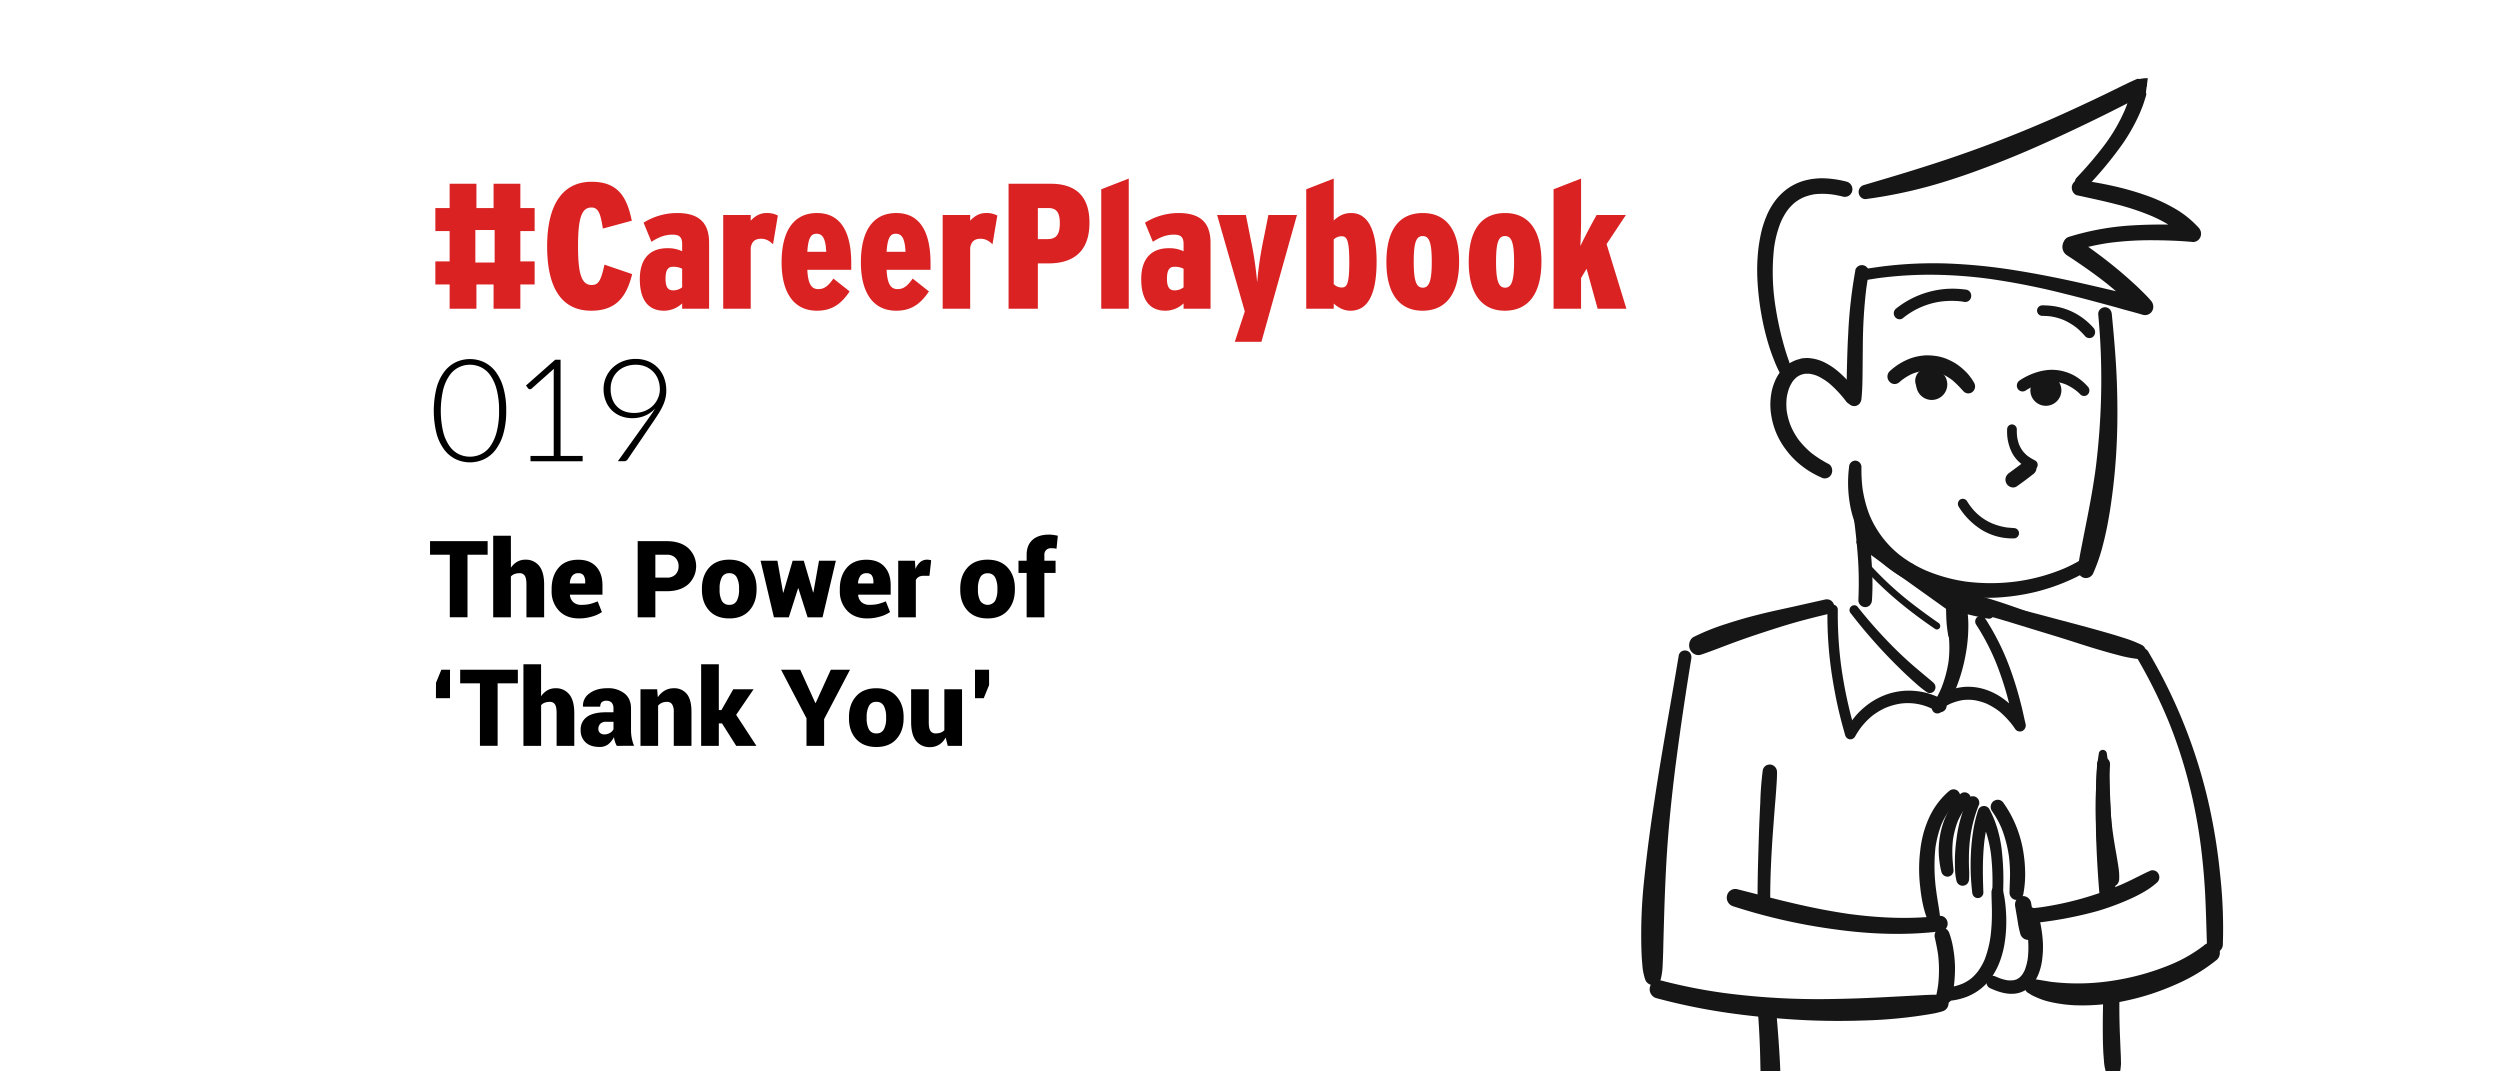 <svg xmlns="http://www.w3.org/2000/svg" id="Layer_1" data-name="Layer 1" viewBox="0 0 1400 600"><path id="White" d="M0 0h1400v600H0z" style="fill:#fff"/><path d="M291.4 159.3v13.6h-15v-13.6h-9.6v13.6h-15v-13.6h-8v-12.9h8v-17h-8v-12.9h8v-13.61h15v13.61h9.6v-13.61h15v13.61h8v12.9h-8v17h8v12.9ZM277 128.8h-10.8V147H277ZM331.1 174c-16.4 0-24.7-12.5-24.7-36 0-24.3 9.3-36.21 24.9-36.21 14.7 0 19.8 8.41 22.5 21.81l-16.2 4.4c-1.2-7.8-2.3-11.8-6.4-11.8-5.4 0-7.5 5.7-7.5 21.6 0 16.1 2.1 21.8 7.7 21.8 3.9 0 5.2-2.8 7.1-11.4l15.5 5.3c-3.1 12.7-9 20.5-22.9 20.5ZM382 172.9v-3a14.83 14.83 0 0 1-10.1 4.1c-8.7 0-13.6-5.8-13.6-17.7 0-11.5 5.7-17.3 15.4-17.3a18.38 18.38 0 0 1 8.3 1.7v-4.1c0-3.8-1.6-5.2-5.3-5.2-4.1 0-7.5 1.2-11.9 4l-4.4-10.7a35.51 35.51 0 0 1 18.8-5.4c12.3 0 17.9 5.5 17.9 16.7v36.9Zm0-22.4a10.58 10.58 0 0 0-5.2-1.1c-2.7 0-4.1 1.8-4.1 6.7 0 4.4 1.2 6.5 4.2 6.5a8 8 0 0 0 5.1-1.7ZM432.9 136.8c-2-1.9-3.9-3.1-6.7-3.1-3.1 0-5.2 1.3-5.8 5.1v34.1H405v-52.5h15.4v3.2c2.4-2.6 5.2-4.3 8.8-4.3a12.91 12.91 0 0 1 6.4 1.4ZM452.1 151.1c.4 8.4 2.6 10.8 6.1 10.8 3.1 0 5.3-1.3 8.5-5.9l9.1 7.2c-4.4 6.5-9.4 10.8-18.3 10.8-13.1 0-19.8-10.3-19.8-27.1 0-18 7.1-27.6 19.8-27.6 12.4 0 19.2 9.3 19.2 28.1v3.7Zm5.1-20.2c-3.1 0-4.6 2.4-5.1 10.1h10.6c-.4-7.3-1.9-10.1-5.5-10.1ZM496.5 151.1c.4 8.4 2.6 10.8 6.1 10.8 3.1 0 5.3-1.3 8.5-5.9l9.1 7.2c-4.4 6.5-9.4 10.8-18.3 10.8-13.1 0-19.8-10.3-19.8-27.1 0-18 7.1-27.6 19.8-27.6 12.4 0 19.2 9.3 19.2 28.1v3.7Zm5.1-20.2c-3.1 0-4.6 2.4-5.1 10.1h10.6c-.4-7.3-1.9-10.1-5.5-10.1ZM555.8 136.8c-2-1.9-3.9-3.1-6.7-3.1-3.1 0-5.2 1.3-5.8 5.1v34.1h-15.4v-52.5h15.4v3.2c2.4-2.6 5.2-4.3 8.8-4.3a12.91 12.91 0 0 1 6.4 1.4ZM587.2 147.5h-6v25.4h-16.4v-70h23.6c12.5 0 21.7 5.61 21.7 21.81 0 16.59-9.5 22.79-22.9 22.79Zm-.3-31h-5.7v17.4h5.4c4.8 0 6.9-2.5 6.9-8.8s-1.9-8.6-6.6-8.6ZM616.7 172.9V106l15.4-6v72.9ZM662.8 172.9v-3a14.83 14.83 0 0 1-10.1 4.1c-8.71 0-13.61-5.8-13.61-17.7 0-11.5 5.7-17.3 15.41-17.3a18.38 18.38 0 0 1 8.3 1.7v-4.1c0-3.8-1.6-5.2-5.3-5.2-4.1 0-7.5 1.2-11.91 4l-4.4-10.7a35.55 35.55 0 0 1 18.81-5.4c12.3 0 17.9 5.5 17.9 16.7v36.9Zm0-22.4a10.58 10.58 0 0 0-5.2-1.1c-2.7 0-4.1 1.8-4.1 6.7 0 4.4 1.2 6.5 4.2 6.5a8 8 0 0 0 5.1-1.7ZM706.4 191.4h-14.9l5.59-17-15.5-54h16.11l2.59 13.1a194 194 0 0 1 3.71 24.7 202.35 202.35 0 0 1 3.7-24.8l2.6-13h16ZM756.29 174c-4 0-7-1.9-9.4-4v2.9h-15.4V106l15.4-6v23.5c2.61-2.4 5.4-4.2 9.81-4.2 8.9 0 14.2 8.7 14.2 27.1 0 19-5.2 27.6-14.61 27.6Zm-5-41.7a6.5 6.5 0 0 0-4.4 1.8v25a6.24 6.24 0 0 0 4.5 1.9c2.81 0 4.21-1.8 4.21-14.2 0-12.6-1.4-14.5-4.31-14.5ZM796.59 174c-12.7 0-20.2-9.3-20.2-27.2s7-27.5 20.4-27.5c12.91 0 20.31 9.3 20.31 27.2s-7.3 27.5-20.51 27.5Zm.1-41.8c-3.6 0-5 3.5-5 14.3s1.4 14.6 5.1 14.6c3.5 0 5-3.7 5-14.4 0-11.2-1.5-14.5-5.1-14.5ZM842.69 174c-12.7 0-20.2-9.3-20.2-27.2s7-27.5 20.4-27.5c12.9 0 20.31 9.3 20.31 27.2s-7.3 27.5-20.51 27.5Zm.1-41.8c-3.6 0-5 3.5-5 14.3s1.4 14.6 5.1 14.6c3.5 0 5-3.7 5-14.4 0-11.2-1.5-14.5-5.1-14.5ZM894.69 172.9l-6.2-22.4-3.1 5.2v17.2H870V106l15.4-6v24.1c0 4.1-.2 10.1-.4 13.7 1.5-3.1 4.1-8.3 6.9-13.4l2.2-4h16.4l-10.81 16.3 11.1 36.2Z" style="fill:#da2222"/><g id="_019" data-name="19"><path d="M283.48 230a45.82 45.82 0 0 1-1.6 12.88 27 27 0 0 1-4.36 9 17.67 17.67 0 0 1-6.46 5.3 18.76 18.76 0 0 1-15.78 0 17.78 17.78 0 0 1-6.44-5.3 26.58 26.58 0 0 1-4.34-9 53.29 53.29 0 0 1 0-25.76 26.58 26.58 0 0 1 4.34-9 17.78 17.78 0 0 1 6.44-5.3 18.76 18.76 0 0 1 15.78 0 17.67 17.67 0 0 1 6.46 5.3 27 27 0 0 1 4.36 9 45.82 45.82 0 0 1 1.6 12.88Zm-4 0a45.5 45.5 0 0 0-1.32-11.76 24.8 24.8 0 0 0-3.54-8 13.76 13.76 0 0 0-5.2-4.54 14.21 14.21 0 0 0-6.26-1.44 13.69 13.69 0 0 0-11.44 6 24.6 24.6 0 0 0-3.56 8 53.13 53.13 0 0 0 0 23.54 24.57 24.57 0 0 0 3.56 8 13.83 13.83 0 0 0 5.2 4.52 14.18 14.18 0 0 0 6.24 1.42 14.33 14.33 0 0 0 6.26-1.42 13.61 13.61 0 0 0 5.2-4.52 24.78 24.78 0 0 0 3.54-8 45.51 45.51 0 0 0 1.32-11.8ZM326.28 255.32v3h-29.2v-3h13V209.4q0-1.36.12-2.88l-12.48 11.08a1.28 1.28 0 0 1-1.12.36 1.58 1.58 0 0 1-.88-.48l-1.16-1.6 16.36-14.44h3v53.88ZM362.72 234.92l2.28-3.22c.69-1 1.32-2 1.88-2.94a15.89 15.89 0 0 1-5.64 4 17.8 17.8 0 0 1-7.08 1.42 17.61 17.61 0 0 1-6.42-1.14 14.91 14.91 0 0 1-5.1-3.26 14.72 14.72 0 0 1-3.36-5.1A17.71 17.71 0 0 1 338 218a16.54 16.54 0 0 1 1.36-6.74 16.32 16.32 0 0 1 3.76-5.38 17.53 17.53 0 0 1 5.7-3.58 19.44 19.44 0 0 1 7.22-1.3 18.22 18.22 0 0 1 6.9 1.28 15.61 15.61 0 0 1 5.4 3.62 16.67 16.67 0 0 1 3.52 5.6 20 20 0 0 1 1.26 7.26 19 19 0 0 1-.46 4.2 21.72 21.72 0 0 1-1.36 4 38.26 38.26 0 0 1-2.18 4.1q-1.29 2.1-2.92 4.5l-14.8 21.8a2.18 2.18 0 0 1-2 .92H346Zm-7.56-3.68a15.26 15.26 0 0 0 6.08-1.16 14 14 0 0 0 4.5-3 13.29 13.29 0 0 0 2.78-4.22 12.39 12.39 0 0 0 1-4.74 15.54 15.54 0 0 0-1-5.64 12.71 12.71 0 0 0-2.8-4.38 12.88 12.88 0 0 0-4.26-2.84 13.93 13.93 0 0 0-5.38-1 15.83 15.83 0 0 0-5.76 1 13.06 13.06 0 0 0-4.46 2.8 12.61 12.61 0 0 0-2.9 4.3 14.07 14.07 0 0 0-1 5.5 15.81 15.81 0 0 0 .94 5.62 11.38 11.38 0 0 0 6.88 6.9 15.56 15.56 0 0 0 5.38.86Z"/><g id="_000_Introduction" data-name="000_Introduction"><path d="M273.08 310.66H261.8v35h-9.91v-35h-11.07v-7.61h32.26ZM286.11 317.93a10.66 10.66 0 0 1 3.5-3.33 9 9 0 0 1 4.56-1.18 9.44 9.44 0 0 1 7.73 3.43q2.82 3.42 2.82 10.63v18.22h-9.91v-18.28q0-3.63-.93-5A3.21 3.21 0 0 0 291 321a8 8 0 0 0-2.91.48 5.19 5.19 0 0 0-2 1.36v22.86h-9.9V300h9.9ZM324.29 346.32q-7.21 0-11.3-4.37a15.53 15.53 0 0 1-4.08-11v-1.12q0-7.26 3.85-11.83t11.15-4.54q6.4 0 9.94 3.84t3.53 10.51V333h-18.16l-.06.17a6.14 6.14 0 0 0 1.85 4 6.4 6.4 0 0 0 4.62 1.54 20.24 20.24 0 0 0 4.74-.47 29.82 29.82 0 0 0 4.32-1.49l2.37 6a17.93 17.93 0 0 1-5.51 2.52 25.13 25.13 0 0 1-7.26 1.05Zm-.38-25.32a4.08 4.08 0 0 0-3.5 1.5 7.55 7.55 0 0 0-1.31 4.09l.06.15h8.55V326a6.59 6.59 0 0 0-.86-3.73 3.34 3.34 0 0 0-2.94-1.27ZM367 331.08v14.62h-9.9v-42.65h16.29q7.59 0 12 3.86a13.82 13.82 0 0 1 0 20.32q-4.46 3.86-12 3.85Zm0-7.61h6.39a6.46 6.46 0 0 0 4.92-1.78 6.32 6.32 0 0 0 1.7-4.55 6.58 6.58 0 0 0-1.68-4.66 6.42 6.42 0 0 0-4.94-1.82H367ZM393.08 329.56q0-7.15 4-11.64t11.28-4.5q7.26 0 11.31 4.5t4 11.64v.62q0 7.17-4 11.66t-11.25 4.48q-7.31 0-11.34-4.48t-4-11.66Zm9.9.62a13.1 13.1 0 0 0 1.24 6.25 4.44 4.44 0 0 0 4.24 2.27 4.38 4.38 0 0 0 4.16-2.28 13 13 0 0 0 1.26-6.24v-.62a13.07 13.07 0 0 0-1.26-6.2 4.41 4.41 0 0 0-4.22-2.36 4.36 4.36 0 0 0-4.18 2.34 13.17 13.17 0 0 0-1.24 6.18ZM455.33 331.73h.18l3.13-17.73h9.44l-7.45 31.7h-8.37l-5.16-16.23h-.18l-5.18 16.23h-8.35l-7.47-31.7h9.43l3.17 17.85h.17l5.19-17.85h6.24ZM485.68 346.32q-7.2 0-11.29-4.37a15.54 15.54 0 0 1-4.09-11v-1.12q0-7.26 3.86-11.83t11.14-4.54q6.42 0 9.95 3.84t3.53 10.51V333h-18.16l-.06.17a6.13 6.13 0 0 0 1.84 4 6.44 6.44 0 0 0 4.6 1.53 20.14 20.14 0 0 0 4.73-.47 29.82 29.82 0 0 0 4.32-1.49l2.38 6a18 18 0 0 1-5.51 2.52 25.25 25.25 0 0 1-7.24 1.06ZM485.3 321a4.09 4.09 0 0 0-3.5 1.5 7.63 7.63 0 0 0-1.3 4.09l.06.15h8.55V326a6.68 6.68 0 0 0-.86-3.73 3.34 3.34 0 0 0-2.95-1.27ZM520.49 322.44h-3.22a5.49 5.49 0 0 0-2.79.63 3.89 3.89 0 0 0-1.61 1.77v20.86H503V314h9.32l.35 4.66a9.57 9.57 0 0 1 2.63-3.87 5.85 5.85 0 0 1 3.84-1.37 7.16 7.16 0 0 1 1.2.09 7.74 7.74 0 0 1 1.12.26ZM537.74 329.56q0-7.15 4-11.64t11.28-4.5q7.26 0 11.31 4.5t4 11.64v.62q0 7.17-4 11.66t-11.26 4.48q-7.29 0-11.33-4.48t-4-11.66Zm9.91.62a13.1 13.1 0 0 0 1.24 6.25 5 5 0 0 0 8.4 0 13.15 13.15 0 0 0 1.25-6.24v-.62a13.2 13.2 0 0 0-1.25-6.2 4.41 4.41 0 0 0-4.22-2.32 4.35 4.35 0 0 0-4.18 2.34 13.17 13.17 0 0 0-1.24 6.18ZM574.92 345.7v-24.84h-4.57V314h4.57v-3.28c0-3.63 1.1-6.43 3.28-8.39s5.29-2.95 9.29-2.95a16.29 16.29 0 0 1 2.3.17c.77.1 1.64.26 2.59.45l-.73 7.29c-.55-.09-1-.17-1.44-.21a12.37 12.37 0 0 0-1.49-.08 3.93 3.93 0 0 0-2.87 1 3.66 3.66 0 0 0-1 2.75V314h6.27v6.86h-6.27v24.84ZM244.16 382.34l3-7.29H252V391h-7.88ZM290 382.66h-11.33v35h-9.9v-35H257.7v-7.61H290ZM303 389.93a10.47 10.47 0 0 1 3.5-3.33 9 9 0 0 1 4.55-1.18 9.46 9.46 0 0 1 7.74 3.43q2.81 3.42 2.81 10.63v18.22h-9.9v-18.28c0-2.42-.31-4.09-.94-5a3.19 3.19 0 0 0-2.84-1.37 8 8 0 0 0-2.9.48 5.19 5.19 0 0 0-2 1.36v22.81h-9.9V372H303ZM345.41 417.67a11.62 11.62 0 0 1-1-2.25 15.87 15.87 0 0 1-.6-2.64 12.17 12.17 0 0 1-3.18 4 7.66 7.66 0 0 1-4.94 1.51q-5 0-7.75-2.57a9 9 0 0 1-2.77-7 8.46 8.46 0 0 1 3.55-7.28q3.54-2.57 10.75-2.57h4.07v-2.25a4.56 4.56 0 0 0-1-3.11 3.78 3.78 0 0 0-3-1.08 3.63 3.63 0 0 0-2.57.8 3.39 3.39 0 0 0-.83 2.51h-9.61l-.06-.18a8.27 8.27 0 0 1 3.62-7.25q3.82-2.91 10.09-2.91a14.72 14.72 0 0 1 9.54 2.93q3.64 2.92 3.65 8.38v11.95a23.32 23.32 0 0 0 1.7 9Zm-7-6.41a6.11 6.11 0 0 0 3.21-.85 4.91 4.91 0 0 0 1.94-2v-4.21h-4a4.49 4.49 0 0 0-3.43 1.14 4.12 4.12 0 0 0-1.05 2.9 2.77 2.77 0 0 0 .92 2.18 3.42 3.42 0 0 0 2.44.84ZM368 386l.38 4.46a11.42 11.42 0 0 1 3.84-3.71 9.89 9.89 0 0 1 5.09-1.33 8.92 8.92 0 0 1 7.28 3.16q2.63 3.17 2.63 10.05v19.07h-9.91v-19.1a7.3 7.3 0 0 0-1-4.29 3.33 3.33 0 0 0-2.82-1.27 7 7 0 0 0-2.84.55 5.73 5.73 0 0 0-2.11 1.58v22.53h-9.87V386ZM404.33 405.11h-1.79v12.59h-9.9V372h9.9v25.63H404l6.62-11.63H422l-9.75 14.3 11.36 17.4h-11.32ZM456.59 393.68h.18l8.49-18.63H476l-14.49 27.65v15h-9.87v-15.44l-14.24-27.21h10.72ZM475.43 401.56q0-7.15 4-11.64t11.28-4.5q7.28 0 11.31 4.5t4 11.64v.62q0 7.17-4 11.66t-11.25 4.48q-7.29 0-11.34-4.48t-4-11.66Zm9.9.62a13.09 13.09 0 0 0 1.25 6.25 4.43 4.43 0 0 0 4.23 2.27 4.38 4.38 0 0 0 4.16-2.28 13 13 0 0 0 1.26-6.24v-.62a13.07 13.07 0 0 0-1.26-6.2 4.41 4.41 0 0 0-4.22-2.32 4.35 4.35 0 0 0-4.17 2.34 13.17 13.17 0 0 0-1.25 6.18ZM529.57 413a10.41 10.41 0 0 1-3.65 4 9.66 9.66 0 0 1-5.17 1.39 9.38 9.38 0 0 1-7.72-3.46q-2.79-3.45-2.8-10.69V386h9.88v18.23c0 2.48.31 4.18.95 5.09a3.33 3.33 0 0 0 2.94 1.38 8.17 8.17 0 0 0 2.79-.44 5.33 5.33 0 0 0 2.05-1.32V386h9.9v31.7h-8ZM553.89 383.66l-3 7.32H546v-15.93h7.88Z"/></g><path d="M1180.31 159.21c.1 0 .2.15.29.2a1.17 1.17 0 0 1-.29-.2Zm-65.08-2.89a.53.53 0 0 1 .24.05.53.53 0 0 0-.24-.05Zm40.4-20.74a5.61 5.61 0 0 0 1.88 7.39c7.62 4.95 15.09 10.15 22.27 15.79 1.74 1.45 3.48 2.85 5.16 4.3l-1.3-.3c-6.22-1.45-12.39-2.9-18.56-4.3-12.25-2.74-24.54-5.19-36.88-7.14a312.6 312.6 0 0 0-37.32-3.75 229.06 229.06 0 0 0-38.38 1.85c-3.18.45-6.36.9-9.5 1.45a2.92 2.92 0 0 0-1.78 1.45 3.19 3.19 0 0 0-.34 2.4 3.09 3.09 0 0 0 3.71 2.2c2.27-.4 4.49-.75 6.75-1.1a220.54 220.54 0 0 1 32-1.95 255.87 255.87 0 0 1 31.53 2.4 400.9 400.9 0 0 1 42.28 8.49c7.14 1.75 14.23 3.65 21.31 5.55 3.48.94 7 1.89 10.37 2.89 3.76 1 7.47 2 11.19 3.1a4.59 4.59 0 0 0 5.2-2.15 4.69 4.69 0 0 0 .63-2.45 5.14 5.14 0 0 0-1.35-3.34c-1.45-1.75-3-3.3-4.63-4.9s-3.18-3.15-4.87-4.65c-3.28-3-6.7-6-10.17-8.84q-10.63-8.7-22.08-16.29a4.22 4.22 0 0 0-2.51-.75 5.36 5.36 0 0 0-4.58 2.65Z" style="fill:#161616"/><path d="M1162.33 101.3a4.52 4.52 0 0 0-2 2.65c-.57 2.25.73 5 3 5.45 7 1.55 14 3 21 4.8a140.47 140.47 0 0 1 21 6.94 80.69 80.69 0 0 1 8.92 4.6h-3.28c-5.74 0-11.52.15-17.26.5a148.65 148.65 0 0 0-35.25 6.44 4.27 4.27 0 0 0-2.79 5.1 4 4 0 0 0 4.92 2.9 133.72 133.72 0 0 1 20.73-4.7 179.45 179.45 0 0 1 22.61-1.45c8 0 16.15.25 24.2 1a4.44 4.44 0 0 0 3.86-2.3 4.87 4.87 0 0 0-.68-5.64 55.18 55.18 0 0 0-13.4-10.8 94 94 0 0 0-17-7.69 159.19 159.19 0 0 0-17.79-5c-5.78-1.3-11.62-2.3-17.5-3.2l-1.16-.15a3.9 3.9 0 0 0-2.12.6Z" style="fill:#161616"/><path d="m1189.81 61.88-.14.3.14-.3Zm7.43-17.78a.36.36 0 0 0-.2 0c-4.24 1.75-8.38 3.9-12.53 5.9-4 2-8 3.9-12 5.8-7.72 3.64-15.48 7.24-23.29 10.69-16.92 7.39-34.09 14.19-51.54 20.23-8.83 3.1-17.74 5.95-26.71 8.75s-18.18 5.49-27.29 8.19a4 4 0 0 0-2.85 3.85 4.16 4.16 0 0 0 1.11 2.8 3.71 3.71 0 0 0 2.75 1.2 265.57 265.57 0 0 0 38.91-8.15c12.44-3.59 24.64-8 36.69-12.74 12.25-4.8 24.25-10.14 36.16-15.69 11.76-5.49 23.38-11.14 34.91-17.09-.44 1.2-.87 2.4-1.35 3.55a97.33 97.33 0 0 1-11.77 20.19A212.17 212.17 0 0 1 1163 99.41a4.08 4.08 0 0 0 0 5.59 3.7 3.7 0 0 0 5.35 0A210.84 210.84 0 0 0 1189 80.07a105.39 105.39 0 0 0 8-13.89c1.21-2.5 2.27-5.1 3.24-7.75.62-1.84 1.2-3.69 1.73-5.59a4.08 4.08 0 0 1-.19-1.5c.19-1.6.38-3.2.58-4.8a5 5 0 0 0-.82-1.15 4.3 4.3 0 0 0-2.08-1.25s-.14 0-.24 0a6.84 6.84 0 0 1-2 0ZM1045.22 161.16v.65-.65Zm-6.22-9.74a265.35 265.35 0 0 0-4 35.47c-.34 5.9-.53 11.85-.68 17.79-.14 6.15-.29 12.34 0 18.54a4.44 4.44 0 0 0 1.16 2.95 4 4 0 0 0 2.89 1.25 3.89 3.89 0 0 0 2.85-1.25 4.69 4.69 0 0 0 1.2-2.95c.53-5.1.58-10.19.63-15.29s.09-10.24.14-15.39a284.39 284.39 0 0 1 1.88-30.58c.39-2.8.82-5.59 1.35-8.39a4.25 4.25 0 0 0-.38-3.1 3.76 3.76 0 0 0-2.32-1.85 3 3 0 0 0-1-.15 3.86 3.86 0 0 0-3.81 2.95Z" style="fill:#161616"/><path d="M1008.14 201a16.35 16.35 0 0 0-4 1.35 19.26 19.26 0 0 0-5.93 4.4 23.08 23.08 0 0 0-4.24 6.69 33.66 33.66 0 0 0-1.49 4.3 34.39 34.39 0 0 0-.87 5 36.36 36.36 0 0 0 .24 9.49 42.29 42.29 0 0 0 7.91 19.09 46.15 46.15 0 0 0 8.19 8.74 49.94 49.94 0 0 0 11.81 7.25l1 .45a4.15 4.15 0 0 0 2.21 0 4 4 0 0 0 2.51-2c1.11-1.95.53-4.9-1.49-5.95a65.51 65.51 0 0 1-9.45-6 48.49 48.49 0 0 1-7.33-7.55 40.48 40.48 0 0 1-4.44-7.89 37.37 37.37 0 0 1-2.21-8.3 34 34 0 0 1 0-7.34 27.57 27.57 0 0 1 1.44-5.6 24.32 24.32 0 0 1 2-3.69 21.12 21.12 0 0 1 2-2.1 12.23 12.23 0 0 1 2.17-1.3 13.32 13.32 0 0 1 2.41-.7 19.38 19.38 0 0 1 3 0 19.74 19.74 0 0 1 4.43 1.3 35.41 35.41 0 0 1 6.08 3.79 64.57 64.57 0 0 1 10 10.7 3.81 3.81 0 0 0 2.84 1.2 4.13 4.13 0 0 0 2.85-1.2 4.43 4.43 0 0 0 1.15-3c0-.35-.09-.75-.14-1.1a4.4 4.4 0 0 0-1-1.85 70.31 70.31 0 0 0-9.26-10.14 38.52 38.52 0 0 0-9-6.2 24.13 24.13 0 0 0-9.11-2.35h-.53a21.26 21.26 0 0 0-3.62.35Z" style="fill:#161616"/><path d="M1013.35 100.5a30.17 30.17 0 0 0-8.24 2.7 29.53 29.53 0 0 0-6.75 4.6 32.73 32.73 0 0 0-5.4 6.25 39.43 39.43 0 0 0-3.67 6.84 56.62 56.62 0 0 0-2.89 8.74 94 94 0 0 0-1.69 9.55 105.34 105.34 0 0 0-.53 17.84 154.28 154.28 0 0 0 2.27 19.48 145.29 145.29 0 0 0 4.14 17.09c.82 2.65 1.74 5.2 2.75 7.74a68.22 68.22 0 0 0 3.28 7.35 3.45 3.45 0 0 0 4 1.65 3.6 3.6 0 0 0 2.13-1.65 3.78 3.78 0 0 0 .33-2.8c-.91-2.6-1.88-5.25-2.7-7.89-1-3-1.78-6-2.6-9.05a186.94 186.94 0 0 1-3.91-19.94 124 124 0 0 1-.43-29.88A60.83 60.83 0 0 1 997 125a35.13 35.13 0 0 1 4-7.25 26.55 26.55 0 0 1 4.14-4.34 24.58 24.58 0 0 1 4.73-2.85 28.41 28.41 0 0 1 6.41-1.8 43.19 43.19 0 0 1 9.84.15q3 .45 5.93 1.2a4.25 4.25 0 0 0 5.16-3 4.43 4.43 0 0 0-2.94-5.35 60.91 60.91 0 0 0-11.19-1.84c-.87 0-1.69-.1-2.51-.1a45.28 45.28 0 0 0-7.23.64ZM1176.12 173.15A3.81 3.81 0 0 0 1175 176a384.21 384.21 0 0 1 1.64 44.12 402.34 402.34 0 0 1-3.09 42.47c-1.25 9.14-2.89 18.29-4.67 27.33-.92 4.75-1.88 9.44-2.8 14.19s-2 9.84-2.51 14.89a4.43 4.43 0 0 0 .63 2.35 4.77 4.77 0 0 0 2.7 2.2 4.52 4.52 0 0 0 5.16-2.2 99.42 99.42 0 0 0 5.88-17.39c1.55-6 2.7-12.14 3.67-18.24a341.65 341.65 0 0 0 3.71-36.42c.58-11.94.53-23.93.1-35.88-.49-12.49-1.6-25-2.8-37.42a4.58 4.58 0 0 0-1.16-2.8 3.81 3.81 0 0 0-2.65-1.15 3.86 3.86 0 0 0-2.7 1.15Z" style="fill:#161616"/><path d="M1129.45 325.55c-.15.05-.29.05-.43.1.14 0 .28 0 .43-.1Zm26.56-7.3-.28.15.28-.15ZM1036.49 259l-.53.7a3.73 3.73 0 0 0-.48 1.85 70.46 70.46 0 0 0 1 23.53 57.55 57.55 0 0 0 3.43 10.55 47.19 47.19 0 0 0 4.63 8.64 57.78 57.78 0 0 0 6.55 8.14 60.06 60.06 0 0 0 7.86 6.8 72.67 72.67 0 0 0 17.89 9.54 89.79 89.79 0 0 0 19.72 4.9 116.16 116.16 0 0 0 21.65 1 121.14 121.14 0 0 0 21.6-3.15 113.24 113.24 0 0 0 20.29-7.09 94 94 0 0 0 8.39-4.35 3.75 3.75 0 0 0 1.26-5 3.46 3.46 0 0 0-4.82-1.3 86.75 86.75 0 0 1-8.59 4.4 105.71 105.71 0 0 1-26.71 7.4 109.81 109.81 0 0 1-28.92.1 90.87 90.87 0 0 1-22.23-6.2 69.59 69.59 0 0 1-14.75-8.74 56.43 56.43 0 0 1-16.88-22.49 68.93 68.93 0 0 1-3.86-14.94 87 87 0 0 1-.57-11.74 3.59 3.59 0 0 0-3.48-3.6 3.48 3.48 0 0 0-2.41 1.05ZM1091.12 161.71a51.18 51.18 0 0 0-29 10.84 3.72 3.72 0 0 0-1.49 2 3.34 3.34 0 0 0 .34 2.55 3 3 0 0 0 1.92 1.55 3 3 0 0 0 2.51-.3 43.06 43.06 0 0 1 21.6-9.49 47.47 47.47 0 0 1 11.91 0l.72.15a3.64 3.64 0 0 0 2.61-.35 3.53 3.53 0 0 0 1.54-2.1 3.75 3.75 0 0 0-.34-2.7 3.45 3.45 0 0 0-2-1.6 59.46 59.46 0 0 0-8.44-.6ZM1143.53 171a2.95 2.95 0 0 0 0 5.89 39.79 39.79 0 0 1 4.87.3 30.61 30.61 0 0 1 7.57 2.15 36.4 36.4 0 0 1 6.79 4.1 42.15 42.15 0 0 1 5 4.94 3.22 3.22 0 0 0 4.58 0 3.57 3.57 0 0 0 0-4.79 37.35 37.35 0 0 0-12.73-9.4 37.86 37.86 0 0 0-7.76-2.45 41.74 41.74 0 0 0-7.85-.74ZM1077.33 199.09a30 30 0 0 0-6.7 1.34 34.82 34.82 0 0 0-12.44 7.5 4 4 0 0 0-1.21 2.95 4.13 4.13 0 0 0 1.21 2.94 3.86 3.86 0 0 0 2.84 1.25 4.17 4.17 0 0 0 2.85-1.25c.34-.29.67-.59 1-.84a30 30 0 0 1 5.79-3.55 24.67 24.67 0 0 1 5.69-1.6 26.11 26.11 0 0 1 5.59 0 25 25 0 0 1 5.64 1.6 33.38 33.38 0 0 1 5.83 3.55c1 .9 2 1.79 2.94 2.74 1.11 1.1 2.17 2.3 3.23 3.45a3.71 3.71 0 0 0 4.59.6 4 4 0 0 0 1.35-5.35 29.53 29.53 0 0 0-4.1-5.64 35.53 35.53 0 0 0-5.45-4.7 34.23 34.23 0 0 0-6.12-3.2 25.67 25.67 0 0 0-5.89-1.54 35.08 35.08 0 0 0-4.53-.35 14.77 14.77 0 0 0-2.12.1Z" style="fill:#161616"/><path d="M1072.51 213.37a7 7 0 1 0 7-7.24 7.19 7.19 0 0 0-7 7.24Z" style="fill:#161616"/><path d="M1073.09 215.57a8.7 8.7 0 1 0 8.68-9 8.93 8.93 0 0 0-8.68 9ZM1141 208.33a37.49 37.49 0 0 0-10 4.7 3.51 3.51 0 0 0-1.16 4.54 3.22 3.22 0 0 0 4.44 1.2 35.13 35.13 0 0 1 5.16-2.85 31.11 31.11 0 0 1 6.89-2 26.21 26.21 0 0 1 5.6 0 23.57 23.57 0 0 1 5.25 1.5 29.72 29.72 0 0 1 5.5 3.35 23 23 0 0 1 2.31 2.1 2.94 2.94 0 0 0 4.2 0 3.16 3.16 0 0 0 0-4.35 29.32 29.32 0 0 0-8.34-6.59 26.4 26.4 0 0 0-4.63-1.8 23.23 23.23 0 0 0-5.26-.95c-.62-.05-1.3-.1-1.93-.1a29.44 29.44 0 0 0-8 1.25Z" style="fill:#161616"/><path d="M1137 218.87a8.69 8.69 0 1 0 8.68-9 8.93 8.93 0 0 0-8.68 9ZM1124 240.46a26 26 0 0 0 3.09 13.74 18.91 18.91 0 0 0 4.34 5.14 16.16 16.16 0 0 0 6.5 3.45 2.53 2.53 0 0 0 2.85-1.2 2.74 2.74 0 0 0-.92-3.6c-.82-.45-1.68-.9-2.5-1.4s-1.35-.89-2-1.34a19 19 0 0 1-2.75-2.85 20.62 20.62 0 0 1-1.88-3.35 21.69 21.69 0 0 1-1.16-4.65 27.07 27.07 0 0 1-.14-3.94 2.82 2.82 0 0 0-2.75-2.8 2.78 2.78 0 0 0-2.7 2.8Z" style="fill:#161616"/><path d="M1134.13 258.14c-3 2.3-6 4.5-9 6.7a4.9 4.9 0 0 0-1.93 2.6 4.45 4.45 0 0 0 .44 3.34c1.1 2 3.85 2.9 5.73 1.6 3.09-2.14 6.08-4.39 9-6.69a4.54 4.54 0 0 0 1.93-2.6 4.48 4.48 0 0 0-.44-3.35 4.14 4.14 0 0 0-2.5-2.05 4.5 4.5 0 0 0-1.21-.15 3.46 3.46 0 0 0-2 .6ZM1097.77 279.68a3 3 0 0 0-1 3.9 40.1 40.1 0 0 0 13.23 13.29 33.13 33.13 0 0 0 17.84 4.64 2.89 2.89 0 0 0 2.8-2.89 2.86 2.86 0 0 0-2.8-2.9c-1.4-.1-2.75-.2-4.15-.35a34.91 34.91 0 0 1-8.29-2.35 29.38 29.38 0 0 1-12.1-9.74 29.44 29.44 0 0 1-1.74-2.6 2.84 2.84 0 0 0-2.41-1.35 2.75 2.75 0 0 0-1.35.35ZM1039.24 276.63a3.45 3.45 0 0 0-2.07 1.65 3.91 3.91 0 0 0-.34 2.75q.87 5.55 1.59 11.09c.92 7.24 1.64 14.49 2.12 21.73a210.59 210.59 0 0 1 .15 22.19 3.89 3.89 0 0 0 3.81 3.95 3.74 3.74 0 0 0 2.7-1.15 4.42 4.42 0 0 0 1.11-2.8c1.25-19.09-1.88-38.12-4.83-56.91a3.48 3.48 0 0 0-1.59-2.15 3.63 3.63 0 0 0-1.73-.5 2.73 2.73 0 0 0-.92.15ZM1089.82 336.29c-.1 3.1 0 6.19.09 9.24a69 69 0 0 0 1.11 10.34 4.08 4.08 0 0 0 6.9 1.85 4.27 4.27 0 0 0 1.2-3c-.29-3.05-.67-6.1-.91-9.2s-.29-6.14-.29-9.24a4.05 4.05 0 1 0-8.1 0ZM1036.49 339.74a2.79 2.79 0 0 0-.77 1.89 2.7 2.7 0 0 0 .77 1.9 293.29 293.29 0 0 0 20 23.34c3.43 3.59 7 7.14 10.61 10.59 1.83 1.7 3.66 3.4 5.55 5.05a61.35 61.35 0 0 0 6.5 5.19 3.14 3.14 0 0 0 3.81-.55 3.36 3.36 0 0 0 0-4.59c-1.83-1.7-3.81-3.25-5.69-4.85s-3.85-3.2-5.73-4.85c-3.76-3.25-7.43-6.69-11-10.24a266.07 266.07 0 0 1-20.34-22.88 2.34 2.34 0 0 0-1.83-.8 2.61 2.61 0 0 0-1.84.8Z" style="fill:#161616"/><path d="M1030.85 371.91c.05.25.05.45.1.7 0-.25 0-.45-.1-.7Zm-7.47-30.48a221.09 221.09 0 0 0 2.36 35.73c.87 5.75 1.93 11.54 3.14 17.24.62 2.85 1.3 5.64 2 8.44.77 3 1.59 5.9 2.41 8.85a3.17 3.17 0 0 0 2.12 2.24 3.08 3.08 0 0 0 3.43-1.45 46.11 46.11 0 0 1 3.13-4.89 42.62 42.62 0 0 1 6.37-6.65 38.38 38.38 0 0 1 7.52-4.54 36.27 36.27 0 0 1 8.24-2.35 30.83 30.83 0 0 1 16.88 2.4 34.17 34.17 0 0 1 3.66 1.89 3.65 3.65 0 0 0 5-1.34 3.88 3.88 0 0 0-1.31-5.15 47.71 47.71 0 0 0-7.71-3.3 39.5 39.5 0 0 0-7.91-1.6 38.22 38.22 0 0 0-15.38 1.65 40.74 40.74 0 0 0-7.08 3.15 38.59 38.59 0 0 0-6.46 4.55 37.14 37.14 0 0 0-5.36 5.49c-.43.55-.82 1-1.2 1.6-1.11-3.9-2-7.89-2.89-11.84-1.4-6.5-2.56-13.09-3.43-19.69a220.82 220.82 0 0 1-1.73-30.43 2.87 2.87 0 1 0-5.74 0" style="fill:#161616"/><path d="M1093 351.18a2.52 2.52 0 0 0-1.59 1.25 3.24 3.24 0 0 0-.29 2.15 2.93 2.93 0 0 1 .1.64 65.48 65.48 0 0 1 0 14.94 67.5 67.5 0 0 1-4 15 63.94 63.94 0 0 1-5 9.5 3.3 3.3 0 0 0 1.11 4.44 3.12 3.12 0 0 0 4.29-1.14 71.83 71.83 0 0 0 8.1-21.59 67 67 0 0 0 1.25-11.54 67.74 67.74 0 0 0-.77-11.74 2.76 2.76 0 0 0-1.21-1.65 2.7 2.7 0 0 0-1.35-.35 1.8 1.8 0 0 0-.72.1Z" style="fill:#161616"/><path d="M1107.61 345.33a3.18 3.18 0 0 0-1.06 4.3 129.07 129.07 0 0 1 11.23 21.48 171.37 171.37 0 0 1 5.84 17.19c.53 1.85 1 3.7 1.49 5.6l-.29-.25a43 43 0 0 0-5.4-4 37.88 37.88 0 0 0-6.41-3.1 31.22 31.22 0 0 0-12.83-1.9 32.2 32.2 0 0 0-13.59 4.3 3.66 3.66 0 0 0-1.21 4.9 3.44 3.44 0 0 0 4.73 1.3c.77-.4 1.54-.8 2.31-1.15a31.36 31.36 0 0 1 6.7-1.95 25.79 25.79 0 0 1 6.51.05 32.66 32.66 0 0 1 6.85 1.95 41.32 41.32 0 0 1 7.18 4.34 50.17 50.17 0 0 1 7.38 7.75c.43.6.87 1.2 1.25 1.8a3.72 3.72 0 0 0 1.21 1.25 3.39 3.39 0 0 0 2.5.35 3.47 3.47 0 0 0 2.32-4.2c-.63-2.55-1.16-5.1-1.74-7.64s-1.25-5-1.93-7.6c-1.39-5.05-2.94-10-4.72-14.94a140.26 140.26 0 0 0-14.13-28.68 3.33 3.33 0 0 0-1.8-1.48 4.09 4.09 0 0 0-.82-.1 2.9 2.9 0 0 0-1.54.45ZM1041.36 301.26a2.23 2.23 0 0 0-1.4 1.1 2.41 2.41 0 0 0-.24 1.9 2.21 2.21 0 0 0 1.06 1.4q14.12 10.43 28.35 20.54l14 10c4.83 3.45 9.6 6.89 14.42 10.24a2.21 2.21 0 0 0 3-.8 2.41 2.41 0 0 0 .24-1.8 2.37 2.37 0 0 0-1-1.35c-4.58-3.49-9.26-6.84-14-10.19s-9.59-6.89-14.36-10.29c-9.5-6.8-19-13.59-28.35-20.54a1.8 1.8 0 0 0-1.16-.35 2.44 2.44 0 0 0-.63.1ZM1068.7 336.34c0 .05 0 .1.1.1l-.1-.1Zm-26.08-22.24a2 2 0 0 0 0 2.8c12 13.74 26.18 25.18 41.07 35.33a1.87 1.87 0 0 0 2.61-.7 2.08 2.08 0 0 0-.73-2.7c-5.64-3.9-11.23-8-16.68-12.29a185.39 185.39 0 0 1-23.62-22.44 1.7 1.7 0 0 0-1.3-.6 1.77 1.77 0 0 0-1.35.6ZM1022 335.74l-18 4.05c-6.37 1.4-12.73 2.74-19.05 4.34-6 1.5-12 3.2-17.93 5.15a125.19 125.19 0 0 0-18.52 7.39c-2.12 1.05-3 3.9-2.41 6.15.73 2.8 3.72 4.75 6.46 3.8 5.84-1.95 11.58-4.25 17.36-6.4s11.77-4.2 17.7-6.14 11.86-3.85 17.88-5.55 12.44-3.3 18.71-4.8a4.22 4.22 0 0 0 2.8-5.09 4 4 0 0 0-4-3 3.5 3.5 0 0 0-1 .1ZM941.75 364.72a3.56 3.56 0 0 0-1.64 2.25c-2.21 13.39-4.58 26.78-6.89 40.17-2.36 13.74-4.68 27.53-6.75 41.37-2.22 14.39-4.15 28.78-5.64 43.27a287.88 287.88 0 0 0-1.59 41.32c.09 2.45.24 4.85.48 7.29a31.76 31.76 0 0 0 1.45 7.7 4.9 4.9 0 0 0 1.2 2.15 4.55 4.55 0 0 0 7.72-2.15 38.08 38.08 0 0 0 1-7.7c.14-2.44.19-4.84.29-7.29.1-4.9.24-9.84.38-14.74.29-10.24.63-20.54 1.16-30.78 1-20.43 3.09-40.87 5.69-61.16-.05.4-.1.8-.14 1.2C941 408 943.92 388.45 947.1 369a4.26 4.26 0 0 0-.38-2.89 3.62 3.62 0 0 0-2.17-1.75 5.77 5.77 0 0 0-1-.1 3.52 3.52 0 0 0-1.84.5Z" style="fill:#161616"/><path d="M924 552.64a5.17 5.17 0 0 0 3.42 6.29 340.72 340.72 0 0 0 37.37 7.85c13.11 2 26.37 3.29 39.63 4.14s26.28 1 39.39.55a262.53 262.53 0 0 0 39-3.9c1.68-.34 3.37-.74 5-1.24a4.67 4.67 0 0 0 3.38-4.5 4.73 4.73 0 0 0-4.58-4.75c-4.73-.15-9.5.2-14.28.45-5.11.25-10.22.55-15.33.8-10.12.55-20.3.95-30.47 1.1a406.18 406.18 0 0 1-61.38-3.4 298.74 298.74 0 0 1-35.09-7 5.76 5.76 0 0 0-1.26-.15 4.93 4.93 0 0 0-4.82 3.75Z" style="fill:#161616"/><path d="M1086.44 519.71a4.52 4.52 0 0 0-2.94 5.39c.72 3.15 1.35 6.3 1.83 9.5a75.26 75.26 0 0 1 .05 16.84c-.24 1.7-.53 3.39-.87 5a4.75 4.75 0 0 0 .49 3.56 4.51 4.51 0 0 0 2.65 2.1 4.4 4.4 0 0 0 5.4-3.2 80.1 80.1 0 0 0 1.74-18.19 69.8 69.8 0 0 0-.87-8.84 49.44 49.44 0 0 0-2.22-9.09 4.82 4.82 0 0 0-1.93-2.65 4.18 4.18 0 0 0-2.17-.6 4.54 4.54 0 0 0-1.11.15Z" style="fill:#161616"/><path d="M1035.77 511.91c.14 0 .29 0 .43.1-.14-.05-.29-.05-.43-.1Zm-68.61-10.44a5 5 0 0 0 3.28 6 323.08 323.08 0 0 0 57.33 13c19.43 2.7 39.19 3.45 58.72 1.1l1.11-.15a3.89 3.89 0 0 0 1.83-1.1 4.44 4.44 0 0 0 0-6.2 3.89 3.89 0 0 0-2.94-1.25c-17 2-34.09 1.2-51-1.05-10.41-1.49-20.73-3.54-31-5.94-10.56-2.45-21-5.25-31.53-7.9a5 5 0 0 0-1.21-.15 4.72 4.72 0 0 0-4.58 3.55" style="fill:#161616"/><path d="M989 428.67a4 4 0 0 0-1.83 2.55 171.85 171.85 0 0 0-1.4 18c-.29 5.89-.58 11.79-.77 17.74-.38 12.09-.77 24.18-.77 36.27a3.69 3.69 0 0 0 3.57 3.7 3.65 3.65 0 0 0 3.52-3.7c0-11.84.58-23.68 1.39-35.47.44-5.9.87-11.85 1.35-17.74.25-2.95.49-5.9.68-8.85s.43-5.89.39-8.84a4.22 4.22 0 0 0-3-4.05 3.93 3.93 0 0 0-1.06-.15 4.31 4.31 0 0 0-2.08.55ZM1115.23 499.52c0 4.15.29 8.3.24 12.44a98.8 98.8 0 0 1-.73 12.05 59.49 59.49 0 0 1-3.27 13.19 35.07 35.07 0 0 1-3.67 6.54 25.13 25.13 0 0 1-4 4.25 23.16 23.16 0 0 1-4.77 2.85 27.48 27.48 0 0 1-6.85 1.9h-.34l-1 .15a3.39 3.39 0 0 0-1.64 1 4 4 0 0 0 0 5.4 3.55 3.55 0 0 0 2.65 1.15 37.18 37.18 0 0 0 9.84-2.35 36.72 36.72 0 0 0 4.39-2.2 30.75 30.75 0 0 0 10-9.79 40.28 40.28 0 0 0 4.19-8.69 53 53 0 0 0 2.22-8.65 75.93 75.93 0 0 0 1-10.44 82 82 0 0 0-.29-9.79 62.79 62.79 0 0 0-1.54-9.95 3.29 3.29 0 0 0-3.14-2.49 3.36 3.36 0 0 0-3.27 3.39Z" style="fill:#161616"/><path d="M1109.25 451.81a3.82 3.82 0 0 0-1.59 2.2 72.33 72.33 0 0 0-2.56 10.64 116.38 116.38 0 0 0-1.3 11.64 130.43 130.43 0 0 0 .63 23.38c0 .3.09.6.14.85a3.34 3.34 0 0 0 .77 1.45 3.11 3.11 0 0 0 5.35-2.3c-.38-9.89-.53-19.78.68-29.63.24-1.44.43-2.89.72-4.34a70.25 70.25 0 0 1 2.85 12.54 132.74 132.74 0 0 1 .72 21.38 3 3 0 1 0 6.07 0 148.46 148.46 0 0 0-.81-24.13 72 72 0 0 0-2.37-11.39 58.18 58.18 0 0 0-4.48-10.94 3.48 3.48 0 0 0-3-1.8 3.76 3.76 0 0 0-1.78.45Z" style="fill:#161616"/><path d="M1103.85 446a3.48 3.48 0 0 0-2.12 1.7 82.32 82.32 0 0 0-3.76 10.59 72.21 72.21 0 0 0-2.32 11.49 99.45 99.45 0 0 0-.91 11.45c0 1.84 0 3.69.09 5.54a30.19 30.19 0 0 0 .82 6.55 3.54 3.54 0 0 0 3.42 2.7 3.72 3.72 0 0 0 2.56-1.05 4.19 4.19 0 0 0 1.06-2.65 51.38 51.38 0 0 0 0-5.55c-.09-2.1-.14-4.19-.09-6.24a89.5 89.5 0 0 1 .72-11.35 75.08 75.08 0 0 1 4.43-17.38c0-.15.1-.25.15-.4s.24-.55.39-.85a4.58 4.58 0 0 0 0-1.95 3.8 3.8 0 0 0-1.64-2.2 3.52 3.52 0 0 0-1.84-.5 2.83 2.83 0 0 0-.91.1Z" style="fill:#161616"/><path d="M1097.72 444.76a50.4 50.4 0 0 0-6.5 9.15 46.38 46.38 0 0 0-4.15 10.94 49.71 49.71 0 0 0-1.4 11.29 48 48 0 0 0 .39 5.9 40.05 40.05 0 0 0 1.15 6.29 3.6 3.6 0 0 0 3.33 2.6 3.37 3.37 0 0 0 2.46-1.05 3.61 3.61 0 0 0 1-2.5c-.29-2.95-.62-5.89-.67-8.89a58.89 58.89 0 0 1 .33-8.2 47.83 47.83 0 0 1 2.7-10.39 39.74 39.74 0 0 1 4.3-7.54 30.86 30.86 0 0 1 2-2.45 3.78 3.78 0 0 0 0-5.15 3.46 3.46 0 0 0-2.51-1.05 3.39 3.39 0 0 0-2.46 1.05Z" style="fill:#161616"/><path d="M1084.27 499.62v.4-.4Zm7-56.46a43.4 43.4 0 0 0-11 14.79 58.76 58.76 0 0 0-3.18 8.85 65.39 65.39 0 0 0-1.83 10.14 83.52 83.52 0 0 0 0 19.29c.68 6.69 1.88 13.44 4.48 19.58a3.48 3.48 0 0 0 1.31 1.35 3.41 3.41 0 0 0 2.79.4 3.66 3.66 0 0 0 1.59-.95 3.7 3.7 0 0 0 1.06-2.7c-.53-4.94-1.54-9.84-2.17-14.79a101.36 101.36 0 0 1-.48-24.43 62.22 62.22 0 0 1 3.28-12.84 41.05 41.05 0 0 1 4.39-7.84 37.51 37.51 0 0 1 5.11-5.35 3.9 3.9 0 0 0 1.11-2.75 4.13 4.13 0 0 0-1.11-2.75 3.61 3.61 0 0 0-2.65-1.15 3.91 3.91 0 0 0-2.65 1.15ZM1124.82 478.79v.3-.3Zm-8.1-30.38a4 4 0 0 0-1.78 2.4 4.09 4.09 0 0 0 .38 3.1 51.49 51.49 0 0 1 5.68 10.19 70.76 70.76 0 0 1 4 15.44 87 87 0 0 1 .62 9.44c0 3.65-.24 7.3-.29 10.94a4.11 4.11 0 0 0 2.85 3.9 4 4 0 0 0 4.82-2.8 59.64 59.64 0 0 0 1.06-13.39 78.51 78.51 0 0 0-1.49-13.34 66.59 66.59 0 0 0-3.91-12.59 63.25 63.25 0 0 0-6.56-11.84 3.91 3.91 0 0 0-2.31-1.85 3.53 3.53 0 0 0-1-.15 4.08 4.08 0 0 0-2 .55Z" style="fill:#161616"/><path d="M1131.72 502a4.47 4.47 0 0 0-2.7 2.15 5.33 5.33 0 0 0-.49 3.65c.44 2.55.87 5.09 1.3 7.64a57.78 57.78 0 0 0 1.55 7.55 4.55 4.55 0 0 0 4.29 3.34 4.24 4.24 0 0 0 3.13-1.34 4.45 4.45 0 0 0 1.3-3.25 74.2 74.2 0 0 0-1.2-8c-.53-2.84-1.06-5.64-1.54-8.44a4.79 4.79 0 0 0-2.13-2.85 4.59 4.59 0 0 0-2.31-.65 3.51 3.51 0 0 0-1.2.2Z" style="fill:#161616"/><path d="M1118.46 547.19c.09 0 .19 0 .24.1s-.15 0-.24-.1Zm17.69-39a4 4 0 0 0-2.65 4.84c.72 3.25 1.4 6.5 1.88 9.75a57.74 57.74 0 0 1 .19 13.84 31.48 31.48 0 0 1-1.59 6.34 16.36 16.36 0 0 1-1.59 2.9 14 14 0 0 1-1.45 1.55 15.87 15.87 0 0 1-1.54 1 10.17 10.17 0 0 1-2.12.55 16.36 16.36 0 0 1-3.13 0 25.12 25.12 0 0 1-6-1.85 3.22 3.22 0 0 1-.39-.15 3.77 3.77 0 0 0-2.75-.4 3.67 3.67 0 0 0-2.46 4.5 3.46 3.46 0 0 0 1.64 2.2c5.36 2.49 11.57 4.49 17.41 2.44a15.51 15.51 0 0 0 6.22-4.14 23 23 0 0 0 2.22-3 23.87 23.87 0 0 0 1.83-3.9 33.53 33.53 0 0 0 1.83-8.09 53.62 53.62 0 0 0 .34-8.3 68.29 68.29 0 0 0-1.06-9.29 42.39 42.39 0 0 0-2.17-8c-.1-.3-.24-.6-.39-.95a4.1 4.1 0 0 0-1.35-1.4 3.76 3.76 0 0 0-1.93-.55 3.58 3.58 0 0 0-1 .15ZM1103.61 338.29a3.88 3.88 0 0 0 2.6 4.69c7.62 1.95 15.14 4.15 22.61 6.45s15 4.6 22.52 6.89 14.9 4.8 22.42 7.05c3.9 1.15 7.76 2.3 11.71 3.3a72.52 72.52 0 0 0 12.2 2.4 4.11 4.11 0 0 0 3.91-3.05 4.28 4.28 0 0 0-1.88-4.7 70.16 70.16 0 0 0-10.85-4.25c-3.86-1.25-7.76-2.39-11.67-3.49-7.52-2.15-15.09-4.15-22.66-6.15s-15.14-4.1-22.71-5.95c-7.91-1.94-15.76-3.89-23.62-5.89a6.38 6.38 0 0 0-1-.1 3.71 3.71 0 0 0-3.61 2.8Z" style="fill:#161616"/><path d="M1198.2 363.62a3.82 3.82 0 0 0-1.3 5.1 287 287 0 0 1 17.65 35.62 267.25 267.25 0 0 1 11.23 34.43 293.8 293.8 0 0 1 6.75 35.47c1.11 8.79 1.88 17.64 2.36 26.48.48 9.4.68 18.79 1 28.18a4.56 4.56 0 0 0 4.43 4.6 4.64 4.64 0 0 0 4.48-4.6 273.39 273.39 0 0 0-1.49-38.82 328.77 328.77 0 0 0-5.88-37.62 294.64 294.64 0 0 0-25.31-70.95c-2.85-5.6-5.89-11.1-9.07-16.54a3.48 3.48 0 0 0-4.87-1.35Z" style="fill:#161616"/><path d="M1236.39 528.2a5.52 5.52 0 0 0-2.32 1.35 81.61 81.61 0 0 1-17.45 10.19 140.06 140.06 0 0 1-35.24 9.7 125.55 125.55 0 0 1-32.69.4c-3.23-.5-6.46-1.1-9.69-1.55a.9.9 0 0 1 .38.05l-.48-.15a4.13 4.13 0 0 0-4.68 2 4.43 4.43 0 0 0 1.5 5.84c.77.4 1.44.9 2.17 1.3 1.11.6 2.31 1.1 3.47 1.6a37.87 37.87 0 0 0 6.12 2 78.09 78.09 0 0 0 13.93 2 114.43 114.43 0 0 0 29.17-2.55 138.67 138.67 0 0 0 28-9.14 98.28 98.28 0 0 0 23-13.89 5.19 5.19 0 0 0 1.54-3.85 5.39 5.39 0 0 0-1.54-3.85 5 5 0 0 0-3.71-1.6 13.1 13.1 0 0 0-1.4.2ZM1204.47 487.48c-2.94 1.25-5.79 2.75-8.63 4.15-2.56 1.3-5.11 2.5-7.71 3.65a179.18 179.18 0 0 1-45.23 12.79c-1.49.2-3 .35-4.53.55a4.12 4.12 0 0 0-2.85 1.2 4.21 4.21 0 0 0 0 5.89 3.89 3.89 0 0 0 2.85 1.25 220 220 0 0 0 36.26-6.79 145.41 145.41 0 0 0 17.88-6.6 81.67 81.67 0 0 0 7.81-3.95 43.14 43.14 0 0 0 7.81-5.59 4 4 0 0 0 .58-4.75 3.63 3.63 0 0 0-1.35-1.4 4.16 4.16 0 0 0-2-.55 3 3 0 0 0-.92.15Z" style="fill:#161616"/><path d="M1175.45 425.23a3.9 3.9 0 0 0-1.07 2.69c-.62 11.05-1 22.14-.62 33.23.14 5.4.43 10.74 1.06 16.09.34 2.9.72 5.75 1.3 8.59a30.09 30.09 0 0 0 3 8.65 4.06 4.06 0 0 0 6.41.85 4.62 4.62 0 0 0 1.21-3 33.35 33.35 0 0 0-.44-6.9c-.34-2.4-.77-4.79-1.16-7.19-.82-4.55-1.59-9.1-2.17-13.64a218.15 218.15 0 0 1-1.35-36.68 3.72 3.72 0 0 0-3.66-3.79 3.54 3.54 0 0 0-2.55 1.1Z" style="fill:#161616"/><path d="M1175.4 421.63c-.49 3.05-.92 6.09-1.11 9.14-.24 3.3-.39 6.65-.48 9.94-.2 6.4-.2 12.8-.15 19.14.15 13 .82 26 1.88 39a5.22 5.22 0 0 0 1.35 3.4 4.48 4.48 0 0 0 6.51 0 4.72 4.72 0 0 0 1.35-3.4c-1.06-12.74-1.78-25.48-2.41-38.27-.34-6.34-.58-12.74-.87-19.14-.14-3.29-.34-6.59-.58-9.94s-.62-6.59-1.11-9.84a2.34 2.34 0 0 0-2.21-1.75 2.28 2.28 0 0 0-2.17 1.75ZM985.82 561.48a4.89 4.89 0 0 0-1.49 3.75c.57 7.39 1 14.79 1.25 22.18.14 3.85.19 7.7.29 11.54s0 7.75.38 11.59a5.84 5.84 0 0 0 1.55 3.9 5.3 5.3 0 0 0 3.76 1.6 5.19 5.19 0 0 0 3.71-1.6 6.08 6.08 0 0 0 1.59-3.9 100.3 100.3 0 0 0 .1-10.69c-.1-3.84-.34-7.69-.58-11.54-.48-7.69-1.11-15.39-1.78-23.08a5.92 5.92 0 0 0-1.5-3.75 5.16 5.16 0 0 0-3.66-1.6 5.07 5.07 0 0 0-3.62 1.6ZM1177.9 556.33c-.24 7.15-.38 14.29-.33 21.44 0 3.55.09 7.14.24 10.69.09 1.8.24 3.55.38 5.35a28.4 28.4 0 0 0 .87 5.64 4.37 4.37 0 0 0 4.15 3.25 4.2 4.2 0 0 0 2.17-.6 4.36 4.36 0 0 0 2-2.65c.15-1 .24-2 .34-3s0-1.79 0-2.69c0-1.8-.1-3.55-.19-5.35-.15-3.55-.29-7.14-.44-10.69-.24-7.15-.33-14.29-.14-21.44a4.51 4.51 0 1 0-9 0ZM1095.75 337.54a29.38 29.38 0 0 0-.58 6.14c-.1 2.2-.05 4.4-.15 6.6-.09 4.1-.38 8.19-.86 12.24a94.94 94.94 0 0 1-5.55 21.83c-.72 1.7-1.49 3.35-2.31 5a3.85 3.85 0 0 0-.34 2.65 3.42 3.42 0 0 0 1.54 2.05 3.25 3.25 0 0 0 4.54-1.25 96.4 96.4 0 0 0 8.82-26.78 88.15 88.15 0 0 0 1.4-14.69 60.62 60.62 0 0 0-.29-7.15 22.1 22.1 0 0 0-1.79-7.29 2.36 2.36 0 0 0-2.07-1.2 2.45 2.45 0 0 0-2.36 1.8Z" style="fill:#161616"/><path d="M1096.9 338.39c.25.05.49.05.78.1-.29-.05-.53-.05-.78-.1Zm-2.7-5.65a3.36 3.36 0 0 0 0 4.6l.68.55a2.94 2.94 0 0 0 1.59.45 1.19 1.19 0 0 1 .39.05 87 87 0 0 1 11.76 2.6 3.16 3.16 0 0 0 3.91-2.3 3.3 3.3 0 0 0-2.22-4 77.42 77.42 0 0 0-13.84-2.9.42.42 0 0 0-.24-.05 3.21 3.21 0 0 0-2 1Z" style="fill:#161616"/><path d="M1094.35 338.79a3.1 3.1 0 0 0 2.07 3.74 155.1 155.1 0 0 0 16.64 3.85 2.88 2.88 0 0 0 3.56-2.15 3.18 3.18 0 0 0-.28-2.3 2.75 2.75 0 0 0-1.74-1.39c-5.59-1.1-11.14-2.35-16.63-3.9a3.78 3.78 0 0 0-.78-.1 3 3 0 0 0-2.84 2.25Z" style="fill:#161616"/><path d="M1099 332.19a2.7 2.7 0 0 0-1.26 1.65 2.82 2.82 0 0 0 1.88 3.45c11.82 2.6 23.19 6.79 34.57 11 5.69 2.05 11.38 4.1 17.17 5.85a105.17 105.17 0 0 0 17.84 3.89 1.93 1.93 0 0 0 1.83-1.45 2 2 0 0 0-1.3-2.44c-11.48-3.5-22.76-7.45-34-11.5s-22.81-8.14-34.62-10.74a4.06 4.06 0 0 0-.77-.1 2.59 2.59 0 0 0-1.3.4Z" style="fill:#161616"/><path d="M1068.27 316.2a2.65 2.65 0 0 0-.68 1.8 2.62 2.62 0 0 0 .68 1.75 63.52 63.52 0 0 0 11.86 11.14 54.86 54.86 0 0 0 6.94 4.25 40.57 40.57 0 0 0 7.91 3.2 2.65 2.65 0 0 0 3.23-1.95 3 3 0 0 0-.24-2.1 2.88 2.88 0 0 0-1.6-1.25c-1.83-.7-3.61-1.4-5.44-2.15a50.87 50.87 0 0 1-19.29-14.69 2.14 2.14 0 0 0-1.59-.7 2.57 2.57 0 0 0-1.78.7ZM1200.13 43.9l-.58.14c-.24.06-.53.06-.77.1.63.9 1.25 1.85 1.93 2.75.48.6.92 1.25 1.4 1.85.24-1.65.43-3.3.67-4.94h-.38c-.77 0-1.5 0-2.27.1Z" style="fill:#161616"/></g></svg>